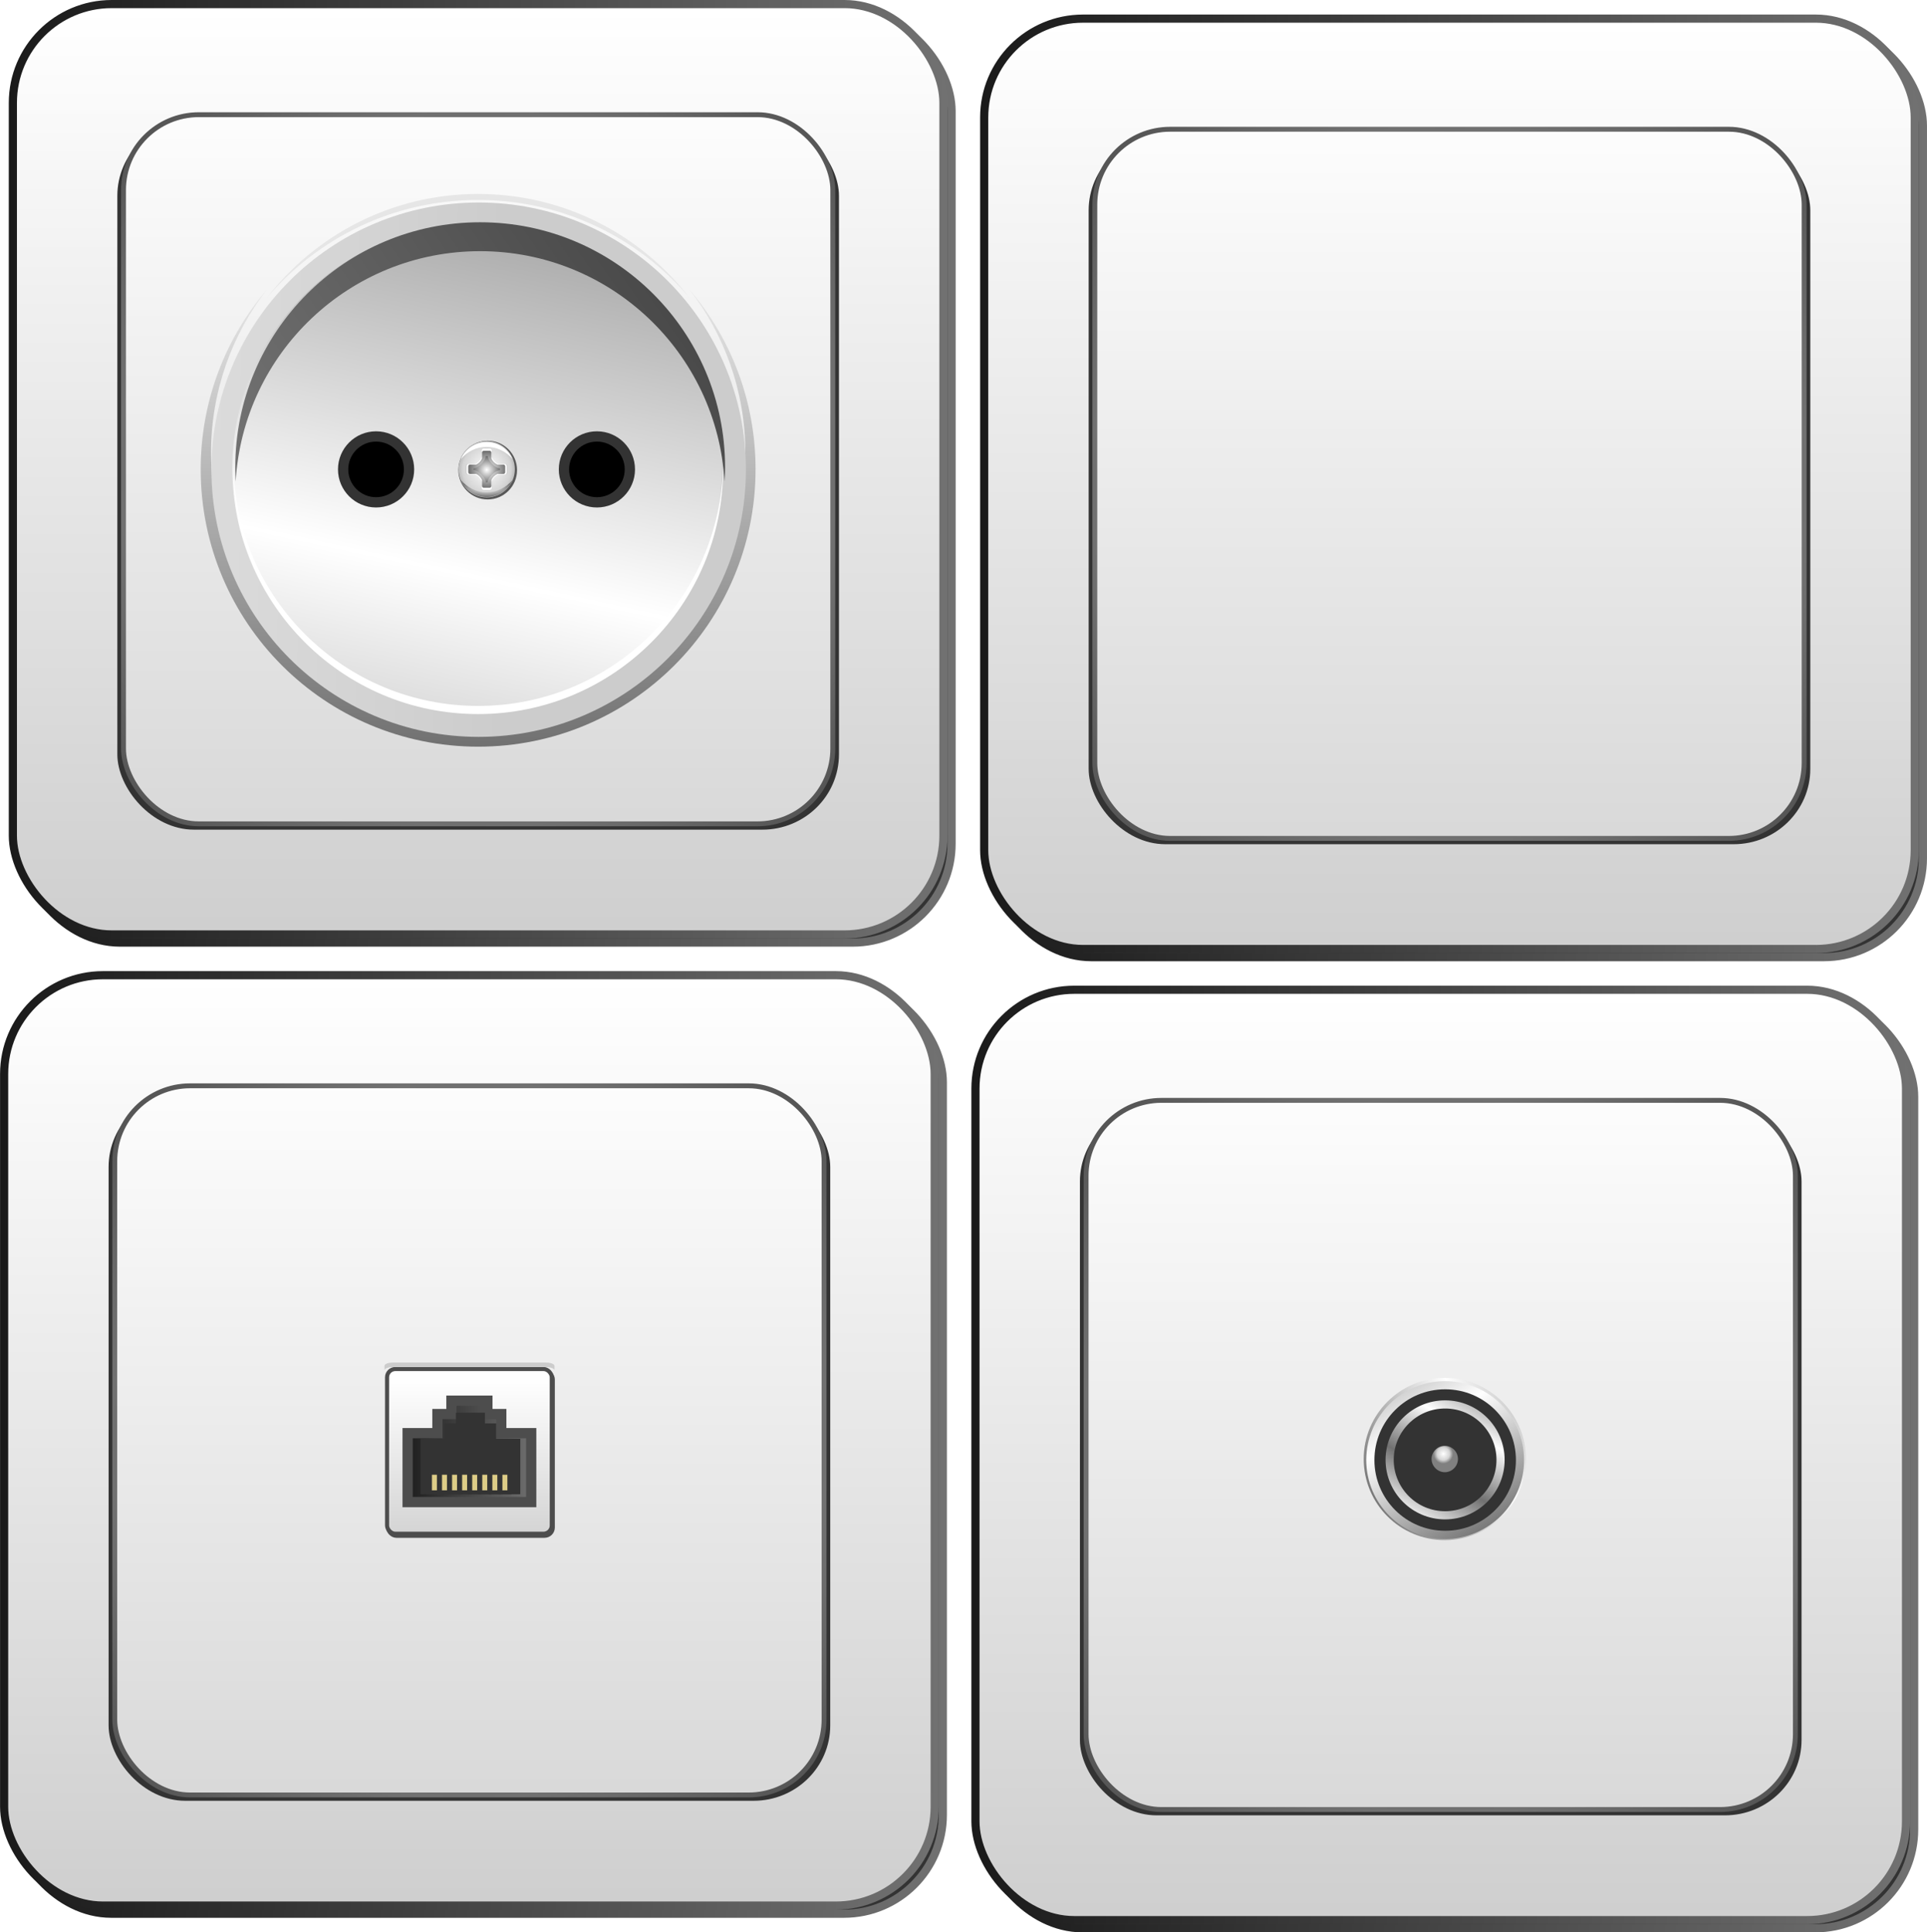 <?xml version="1.0" encoding="UTF-8" standalone="no"?>
<!-- Created with Inkscape (http://www.inkscape.org/) -->

<svg
   xmlns:dc="http://purl.org/dc/elements/1.1/"
   xmlns:cc="http://creativecommons.org/ns#"
   xmlns:rdf="http://www.w3.org/1999/02/22-rdf-syntax-ns#"
   xmlns:svg="http://www.w3.org/2000/svg"
   xmlns="http://www.w3.org/2000/svg"
   xmlns:xlink="http://www.w3.org/1999/xlink"
   xmlns:sodipodi="http://sodipodi.sourceforge.net/DTD/sodipodi-0.dtd"
   xmlns:inkscape="http://www.inkscape.org/namespaces/inkscape"
   width="472.75"
   height="474.147"
   id="svg2"
   version="1.1"
   inkscape:version="0.48.3.1 r9886"
   sodipodi:docname="rozetes.svg">
  <sodipodi:namedview
     id="base"
     pagecolor="#ffffff"
     bordercolor="#666666"
     borderopacity="1.0"
     inkscape:pageopacity="0.0"
     inkscape:pageshadow="2"
     inkscape:zoom="0.49497475"
     inkscape:cx="403.61884"
     inkscape:cy="272.52648"
     inkscape:document-units="px"
     inkscape:current-layer="layer1"
     showgrid="false"
     inkscape:window-width="1440"
     inkscape:window-height="853"
     inkscape:window-x="-3"
     inkscape:window-y="-3"
     inkscape:window-maximized="1"
     fit-margin-top="0"
     fit-margin-left="0"
     fit-margin-right="0"
     fit-margin-bottom="0" />
  <defs
     id="defs4">
    <linearGradient
       id="linearGradient5841">
      <stop
         id="stop5843"
         offset="0"
         style="stop-color:#ffffff;stop-opacity:1;" />
      <stop
         style="stop-color:#d4d4d4;stop-opacity:1;"
         offset="0.641"
         id="stop5847" />
      <stop
         id="stop5845"
         offset="1"
         style="stop-color:#808080;stop-opacity:1" />
    </linearGradient>
    <linearGradient
       id="linearGradient3893">
      <stop
         style="stop-color:#ffffff;stop-opacity:1;"
         offset="0"
         id="stop3895" />
      <stop
         style="stop-color:#cccccc;stop-opacity:1;"
         offset="1"
         id="stop3897" />
    </linearGradient>
    <linearGradient
       id="linearGradient3887">
      <stop
         id="stop3889"
         offset="0"
         style="stop-color:#ffffff;stop-opacity:1" />
      <stop
         id="stop3891"
         offset="1"
         style="stop-color:#717171;stop-opacity:1;" />
    </linearGradient>
    <linearGradient
       id="linearGradient3855">
      <stop
         style="stop-color:#1a1a1a;stop-opacity:1;"
         offset="0"
         id="stop3857" />
      <stop
         style="stop-color:#717171;stop-opacity:1;"
         offset="1"
         id="stop3859" />
    </linearGradient>
    <linearGradient
       inkscape:collect="always"
       xlink:href="#linearGradient3893"
       id="linearGradient5650"
       gradientUnits="userSpaceOnUse"
       x1="296.224"
       y1="121.956"
       x2="296.224"
       y2="361.42"
       gradientTransform="translate(0,285.873)" />
    <linearGradient
       inkscape:collect="always"
       xlink:href="#linearGradient3893"
       id="linearGradient5702"
       gradientUnits="userSpaceOnUse"
       x1="168.42"
       y1="137.319"
       x2="168.42"
       y2="383.369"
       gradientTransform="translate(0,285.873)" />
    <linearGradient
       inkscape:collect="always"
       xlink:href="#linearGradient3887"
       id="linearGradient5783"
       gradientUnits="userSpaceOnUse"
       spreadMethod="reflect"
       x1="598.227"
       y1="514.68"
       x2="627.809"
       y2="378.55" />
    <linearGradient
       inkscape:collect="always"
       xlink:href="#linearGradient3855"
       id="linearGradient5795"
       x1="65.67"
       y1="521.022"
       x2="295.965"
       y2="521.022"
       gradientUnits="userSpaceOnUse"
       spreadMethod="reflect" />
    <radialGradient
       inkscape:collect="always"
       xlink:href="#linearGradient3855"
       id="radialGradient5813"
       cx="180.817"
       cy="521.022"
       fx="180.817"
       fy="521.022"
       r="88.004"
       gradientUnits="userSpaceOnUse"
       spreadMethod="reflect" />
    <linearGradient
       inkscape:collect="always"
       xlink:href="#linearGradient3855"
       id="linearGradient5839"
       gradientUnits="userSpaceOnUse"
       spreadMethod="reflect"
       x1="65.67"
       y1="521.022"
       x2="295.965"
       y2="521.022"
       gradientTransform="translate(2,2)" />
    <linearGradient
       inkscape:collect="always"
       xlink:href="#linearGradient3893"
       id="linearGradient5859"
       x1="362.188"
       y1="479.177"
       x2="580.879"
       y2="481.092"
       gradientUnits="userSpaceOnUse" />
    <linearGradient
       inkscape:collect="always"
       xlink:href="#linearGradient3855"
       id="linearGradient5882"
       gradientUnits="userSpaceOnUse"
       gradientTransform="matrix(0,-1.025,-1.025,0,677.253,1110.413)"
       spreadMethod="reflect"
       x1="719.397"
       y1="362.868"
       x2="591.116"
       y2="546.791" />
    <linearGradient
       inkscape:collect="always"
       xlink:href="#linearGradient3887"
       id="linearGradient5938"
       gradientUnits="userSpaceOnUse"
       gradientTransform="matrix(0,1.162,-1.162,0,742.757,-147.387)"
       x1="516.693"
       y1="483.646"
       x2="633.871"
       y2="483.646" />
    <radialGradient
       inkscape:collect="always"
       xlink:href="#linearGradient5841"
       id="radialGradient5948"
       cx="575.282"
       cy="483.646"
       fx="575.282"
       fy="483.646"
       r="58.589"
       gradientUnits="userSpaceOnUse"
       gradientTransform="matrix(1.332,0,0,1.367,-190.92,-177.73)" />
    <radialGradient
       inkscape:collect="always"
       xlink:href="#linearGradient3887"
       id="radialGradient5964"
       gradientUnits="userSpaceOnUse"
       gradientTransform="matrix(0.942,0,0,0.942,-531.843,24.278)"
       cx="758.973"
       cy="527.455"
       fx="758.973"
       fy="527.455"
       r="4.812" />
    <radialGradient
       inkscape:collect="always"
       xlink:href="#linearGradient3893"
       id="radialGradient5969"
       gradientUnits="userSpaceOnUse"
       gradientTransform="matrix(2.247,0,0,2.247,-1279.399,-671.561)"
       cx="650.819"
       cy="530.782"
       fx="650.819"
       fy="530.782"
       r="1.947" />
    <radialGradient
       inkscape:collect="always"
       xlink:href="#linearGradient3893"
       id="radialGradient5976"
       gradientUnits="userSpaceOnUse"
       gradientTransform="matrix(1.075,0,0,1.075,-632.908,-45.942)"
       spreadMethod="reflect"
       cx="758.973"
       cy="527.455"
       fx="758.973"
       fy="527.455"
       r="4.812" />
    <radialGradient
       inkscape:collect="always"
       xlink:href="#linearGradient3855"
       id="radialGradient5980"
       gradientUnits="userSpaceOnUse"
       gradientTransform="matrix(1.332,0,0,1.367,-190.92,-177.73)"
       cx="575.282"
       cy="483.646"
       fx="575.282"
       fy="483.646"
       r="58.589" />
    <radialGradient
       inkscape:collect="always"
       xlink:href="#linearGradient3887"
       id="radialGradient6003"
       cx="182.906"
       cy="525.746"
       fx="182.906"
       fy="525.746"
       r="6.344"
       gradientTransform="matrix(1,0,0,0.33,0,352.224)"
       gradientUnits="userSpaceOnUse" />
    <radialGradient
       inkscape:collect="always"
       xlink:href="#linearGradient3887"
       id="radialGradient6005"
       cx="182.925"
       cy="521.022"
       fx="182.925"
       fy="521.022"
       r="3.264"
       gradientTransform="matrix(1,0,0,0.993,0,3.792)"
       gradientUnits="userSpaceOnUse" />
    <linearGradient
       inkscape:collect="always"
       xlink:href="#linearGradient3893"
       id="linearGradient6013"
       x1="218.106"
       y1="784.409"
       x2="218.106"
       y2="829.749"
       gradientUnits="userSpaceOnUse"
       gradientTransform="translate(-42.931,2.799)" />
    <linearGradient
       inkscape:collect="always"
       xlink:href="#linearGradient3855"
       id="linearGradient6021"
       x1="207.333"
       y1="802.349"
       x2="240.164"
       y2="802.349"
       gradientUnits="userSpaceOnUse"
       gradientTransform="translate(-42.931,2.799)" />
    <linearGradient
       inkscape:collect="always"
       xlink:href="#linearGradient3855"
       id="linearGradient6542"
       gradientUnits="userSpaceOnUse"
       gradientTransform="translate(2,2)"
       spreadMethod="reflect"
       x1="65.67"
       y1="521.022"
       x2="295.965"
       y2="521.022" />
    <linearGradient
       inkscape:collect="always"
       xlink:href="#linearGradient3893"
       id="linearGradient6544"
       gradientUnits="userSpaceOnUse"
       gradientTransform="translate(0,285.873)"
       x1="296.224"
       y1="121.956"
       x2="296.224"
       y2="361.42" />
    <linearGradient
       inkscape:collect="always"
       xlink:href="#linearGradient3855"
       id="linearGradient6546"
       gradientUnits="userSpaceOnUse"
       spreadMethod="reflect"
       x1="65.67"
       y1="521.022"
       x2="295.965"
       y2="521.022" />
    <linearGradient
       inkscape:collect="always"
       xlink:href="#linearGradient3893"
       id="linearGradient6548"
       gradientUnits="userSpaceOnUse"
       gradientTransform="translate(0,285.873)"
       x1="168.42"
       y1="137.319"
       x2="168.42"
       y2="383.369" />
    <radialGradient
       inkscape:collect="always"
       xlink:href="#linearGradient3855"
       id="radialGradient6550"
       gradientUnits="userSpaceOnUse"
       spreadMethod="reflect"
       cx="180.817"
       cy="521.022"
       fx="180.817"
       fy="521.022"
       r="88.004" />
    <linearGradient
       inkscape:collect="always"
       xlink:href="#linearGradient3855"
       id="linearGradient6562"
       gradientUnits="userSpaceOnUse"
       gradientTransform="translate(2,2)"
       spreadMethod="reflect"
       x1="65.67"
       y1="521.022"
       x2="295.965"
       y2="521.022" />
    <linearGradient
       inkscape:collect="always"
       xlink:href="#linearGradient3893"
       id="linearGradient6564"
       gradientUnits="userSpaceOnUse"
       gradientTransform="translate(0,285.873)"
       x1="296.224"
       y1="121.956"
       x2="296.224"
       y2="361.42" />
    <linearGradient
       inkscape:collect="always"
       xlink:href="#linearGradient3855"
       id="linearGradient6566"
       gradientUnits="userSpaceOnUse"
       spreadMethod="reflect"
       x1="65.67"
       y1="521.022"
       x2="295.965"
       y2="521.022" />
    <linearGradient
       inkscape:collect="always"
       xlink:href="#linearGradient3893"
       id="linearGradient6568"
       gradientUnits="userSpaceOnUse"
       gradientTransform="translate(0,285.873)"
       x1="168.42"
       y1="137.319"
       x2="168.42"
       y2="383.369" />
    <radialGradient
       inkscape:collect="always"
       xlink:href="#linearGradient3855"
       id="radialGradient6570"
       gradientUnits="userSpaceOnUse"
       spreadMethod="reflect"
       cx="180.817"
       cy="521.022"
       fx="180.817"
       fy="521.022"
       r="88.004" />
    <linearGradient
       inkscape:collect="always"
       xlink:href="#linearGradient3855"
       id="linearGradient6582"
       gradientUnits="userSpaceOnUse"
       gradientTransform="translate(2,2)"
       spreadMethod="reflect"
       x1="65.67"
       y1="521.022"
       x2="295.965"
       y2="521.022" />
    <linearGradient
       inkscape:collect="always"
       xlink:href="#linearGradient3893"
       id="linearGradient6584"
       gradientUnits="userSpaceOnUse"
       gradientTransform="translate(0,285.873)"
       x1="296.224"
       y1="121.956"
       x2="296.224"
       y2="361.42" />
    <linearGradient
       inkscape:collect="always"
       xlink:href="#linearGradient3855"
       id="linearGradient6586"
       gradientUnits="userSpaceOnUse"
       spreadMethod="reflect"
       x1="65.67"
       y1="521.022"
       x2="295.965"
       y2="521.022" />
    <linearGradient
       inkscape:collect="always"
       xlink:href="#linearGradient3893"
       id="linearGradient6588"
       gradientUnits="userSpaceOnUse"
       gradientTransform="translate(0,285.873)"
       x1="168.42"
       y1="137.319"
       x2="168.42"
       y2="383.369" />
    <radialGradient
       inkscape:collect="always"
       xlink:href="#linearGradient3855"
       id="radialGradient6590"
       gradientUnits="userSpaceOnUse"
       spreadMethod="reflect"
       cx="180.817"
       cy="521.022"
       fx="180.817"
       fy="521.022"
       r="88.004" />
    <linearGradient
       inkscape:collect="always"
       xlink:href="#linearGradient3887"
       id="linearGradient6641"
       x1="148.164"
       y1="510.934"
       x2="169.887"
       y2="548.559"
       gradientUnits="userSpaceOnUse"
       spreadMethod="reflect" />
    <radialGradient
       inkscape:collect="always"
       xlink:href="#linearGradient5841"
       id="radialGradient6659"
       cx="445.327"
       cy="802.569"
       fx="445.327"
       fy="802.569"
       r="3.234"
       gradientUnits="userSpaceOnUse"
       gradientTransform="matrix(0.746,0,0,0.746,112.892,203.454)" />
    <linearGradient
       inkscape:collect="always"
       xlink:href="#linearGradient3887"
       id="linearGradient6663"
       gradientUnits="userSpaceOnUse"
       spreadMethod="reflect"
       x1="148.164"
       y1="510.934"
       x2="169.887"
       y2="548.559" />
    <linearGradient
       inkscape:collect="always"
       xlink:href="#linearGradient3887"
       id="linearGradient6671"
       x1="229.351"
       y1="522.275"
       x2="241.667"
       y2="500.943"
       gradientUnits="userSpaceOnUse"
       spreadMethod="reflect" />
    <linearGradient
       inkscape:collect="always"
       xlink:href="#linearGradient3855"
       id="linearGradient6735"
       gradientUnits="userSpaceOnUse"
       gradientTransform="translate(2,2)"
       spreadMethod="reflect"
       x1="65.67"
       y1="521.022"
       x2="295.965"
       y2="521.022" />
    <linearGradient
       inkscape:collect="always"
       xlink:href="#linearGradient3893"
       id="linearGradient6737"
       gradientUnits="userSpaceOnUse"
       gradientTransform="translate(0,285.873)"
       x1="296.224"
       y1="121.956"
       x2="296.224"
       y2="361.42" />
    <linearGradient
       inkscape:collect="always"
       xlink:href="#linearGradient3855"
       id="linearGradient6739"
       gradientUnits="userSpaceOnUse"
       spreadMethod="reflect"
       x1="65.67"
       y1="521.022"
       x2="295.965"
       y2="521.022" />
    <linearGradient
       inkscape:collect="always"
       xlink:href="#linearGradient3893"
       id="linearGradient6741"
       gradientUnits="userSpaceOnUse"
       gradientTransform="translate(0,285.873)"
       x1="168.42"
       y1="137.319"
       x2="168.42"
       y2="383.369" />
    <radialGradient
       inkscape:collect="always"
       xlink:href="#linearGradient3855"
       id="radialGradient6743"
       gradientUnits="userSpaceOnUse"
       spreadMethod="reflect"
       cx="180.817"
       cy="521.022"
       fx="180.817"
       fy="521.022"
       r="88.004" />
    <linearGradient
       inkscape:collect="always"
       xlink:href="#linearGradient3893"
       id="linearGradient6745"
       gradientUnits="userSpaceOnUse"
       gradientTransform="translate(-42.931,2.799)"
       x1="218.106"
       y1="784.409"
       x2="218.106"
       y2="829.749" />
    <linearGradient
       inkscape:collect="always"
       xlink:href="#linearGradient3855"
       id="linearGradient6747"
       gradientUnits="userSpaceOnUse"
       gradientTransform="translate(-42.931,2.799)"
       x1="207.333"
       y1="802.349"
       x2="240.164"
       y2="802.349" />
    <linearGradient
       inkscape:collect="always"
       xlink:href="#linearGradient3855"
       id="linearGradient6749"
       gradientUnits="userSpaceOnUse"
       gradientTransform="translate(2,2)"
       spreadMethod="reflect"
       x1="65.67"
       y1="521.022"
       x2="295.965"
       y2="521.022" />
    <linearGradient
       inkscape:collect="always"
       xlink:href="#linearGradient3893"
       id="linearGradient6751"
       gradientUnits="userSpaceOnUse"
       gradientTransform="translate(0,285.873)"
       x1="296.224"
       y1="121.956"
       x2="296.224"
       y2="361.42" />
    <linearGradient
       inkscape:collect="always"
       xlink:href="#linearGradient3855"
       id="linearGradient6753"
       gradientUnits="userSpaceOnUse"
       spreadMethod="reflect"
       x1="65.67"
       y1="521.022"
       x2="295.965"
       y2="521.022" />
    <linearGradient
       inkscape:collect="always"
       xlink:href="#linearGradient3893"
       id="linearGradient6755"
       gradientUnits="userSpaceOnUse"
       gradientTransform="translate(0,285.873)"
       x1="168.42"
       y1="137.319"
       x2="168.42"
       y2="383.369" />
    <radialGradient
       inkscape:collect="always"
       xlink:href="#linearGradient3855"
       id="radialGradient6757"
       gradientUnits="userSpaceOnUse"
       spreadMethod="reflect"
       cx="180.817"
       cy="521.022"
       fx="180.817"
       fy="521.022"
       r="88.004" />
    <linearGradient
       inkscape:collect="always"
       xlink:href="#linearGradient3855"
       id="linearGradient6759"
       gradientUnits="userSpaceOnUse"
       gradientTransform="translate(2,2)"
       spreadMethod="reflect"
       x1="65.67"
       y1="521.022"
       x2="295.965"
       y2="521.022" />
    <linearGradient
       inkscape:collect="always"
       xlink:href="#linearGradient3893"
       id="linearGradient6761"
       gradientUnits="userSpaceOnUse"
       gradientTransform="translate(0,285.873)"
       x1="296.224"
       y1="121.956"
       x2="296.224"
       y2="361.42" />
    <linearGradient
       inkscape:collect="always"
       xlink:href="#linearGradient3855"
       id="linearGradient6763"
       gradientUnits="userSpaceOnUse"
       spreadMethod="reflect"
       x1="65.67"
       y1="521.022"
       x2="295.965"
       y2="521.022" />
    <linearGradient
       inkscape:collect="always"
       xlink:href="#linearGradient3893"
       id="linearGradient6765"
       gradientUnits="userSpaceOnUse"
       gradientTransform="translate(0,285.873)"
       x1="168.42"
       y1="137.319"
       x2="168.42"
       y2="383.369" />
    <radialGradient
       inkscape:collect="always"
       xlink:href="#linearGradient3855"
       id="radialGradient6767"
       gradientUnits="userSpaceOnUse"
       spreadMethod="reflect"
       cx="180.817"
       cy="521.022"
       fx="180.817"
       fy="521.022"
       r="88.004" />
    <linearGradient
       inkscape:collect="always"
       xlink:href="#linearGradient3887"
       id="linearGradient6769"
       gradientUnits="userSpaceOnUse"
       gradientTransform="matrix(0,1.162,-1.162,0,742.757,-147.387)"
       x1="516.693"
       y1="483.646"
       x2="633.871"
       y2="483.646" />
    <linearGradient
       inkscape:collect="always"
       xlink:href="#linearGradient3893"
       id="linearGradient6771"
       gradientUnits="userSpaceOnUse"
       x1="362.188"
       y1="479.177"
       x2="580.879"
       y2="481.092" />
    <linearGradient
       inkscape:collect="always"
       xlink:href="#linearGradient3887"
       id="linearGradient6773"
       gradientUnits="userSpaceOnUse"
       spreadMethod="reflect"
       x1="598.227"
       y1="514.68"
       x2="627.809"
       y2="378.55" />
    <radialGradient
       inkscape:collect="always"
       xlink:href="#linearGradient3855"
       id="radialGradient6775"
       gradientUnits="userSpaceOnUse"
       gradientTransform="matrix(1.332,0,0,1.367,-190.92,-177.73)"
       cx="575.282"
       cy="483.646"
       fx="575.282"
       fy="483.646"
       r="58.589" />
    <radialGradient
       inkscape:collect="always"
       xlink:href="#linearGradient5841"
       id="radialGradient6777"
       gradientUnits="userSpaceOnUse"
       gradientTransform="matrix(1.332,0,0,1.367,-190.92,-177.73)"
       cx="575.282"
       cy="483.646"
       fx="575.282"
       fy="483.646"
       r="58.589" />
    <radialGradient
       inkscape:collect="always"
       xlink:href="#linearGradient3893"
       id="radialGradient6779"
       gradientUnits="userSpaceOnUse"
       gradientTransform="matrix(1.075,0,0,1.075,-632.908,-45.942)"
       spreadMethod="reflect"
       cx="758.973"
       cy="527.455"
       fx="758.973"
       fy="527.455"
       r="4.812" />
    <radialGradient
       inkscape:collect="always"
       xlink:href="#linearGradient3893"
       id="radialGradient6781"
       gradientUnits="userSpaceOnUse"
       gradientTransform="matrix(2.247,0,0,2.247,-1279.399,-671.561)"
       cx="650.819"
       cy="530.782"
       fx="650.819"
       fy="530.782"
       r="1.947" />
    <radialGradient
       inkscape:collect="always"
       xlink:href="#linearGradient3887"
       id="radialGradient6783"
       gradientUnits="userSpaceOnUse"
       gradientTransform="matrix(0.942,0,0,0.942,-531.843,24.278)"
       cx="758.973"
       cy="527.455"
       fx="758.973"
       fy="527.455"
       r="4.812" />
    <radialGradient
       inkscape:collect="always"
       xlink:href="#linearGradient3887"
       id="radialGradient6785"
       gradientUnits="userSpaceOnUse"
       gradientTransform="matrix(1,0,0,0.993,0,3.792)"
       cx="182.925"
       cy="521.022"
       fx="182.925"
       fy="521.022"
       r="3.264" />
    <linearGradient
       inkscape:collect="always"
       xlink:href="#linearGradient3855"
       id="linearGradient6787"
       gradientUnits="userSpaceOnUse"
       gradientTransform="matrix(0,-1.025,-1.025,0,677.253,1110.413)"
       spreadMethod="reflect"
       x1="719.397"
       y1="362.868"
       x2="591.116"
       y2="546.791" />
    <radialGradient
       inkscape:collect="always"
       xlink:href="#linearGradient3887"
       id="radialGradient6789"
       gradientUnits="userSpaceOnUse"
       gradientTransform="matrix(1,0,0,0.33,0,352.224)"
       cx="182.906"
       cy="525.746"
       fx="182.906"
       fy="525.746"
       r="6.344" />
    <linearGradient
       inkscape:collect="always"
       xlink:href="#linearGradient3855"
       id="linearGradient6791"
       gradientUnits="userSpaceOnUse"
       gradientTransform="translate(2,2)"
       spreadMethod="reflect"
       x1="65.67"
       y1="521.022"
       x2="295.965"
       y2="521.022" />
    <linearGradient
       inkscape:collect="always"
       xlink:href="#linearGradient3893"
       id="linearGradient6793"
       gradientUnits="userSpaceOnUse"
       gradientTransform="translate(0,285.873)"
       x1="296.224"
       y1="121.956"
       x2="296.224"
       y2="361.42" />
    <linearGradient
       inkscape:collect="always"
       xlink:href="#linearGradient3855"
       id="linearGradient6795"
       gradientUnits="userSpaceOnUse"
       spreadMethod="reflect"
       x1="65.67"
       y1="521.022"
       x2="295.965"
       y2="521.022" />
    <linearGradient
       inkscape:collect="always"
       xlink:href="#linearGradient3893"
       id="linearGradient6797"
       gradientUnits="userSpaceOnUse"
       gradientTransform="translate(0,285.873)"
       x1="168.42"
       y1="137.319"
       x2="168.42"
       y2="383.369" />
    <radialGradient
       inkscape:collect="always"
       xlink:href="#linearGradient3855"
       id="radialGradient6799"
       gradientUnits="userSpaceOnUse"
       spreadMethod="reflect"
       cx="180.817"
       cy="521.022"
       fx="180.817"
       fy="521.022"
       r="88.004" />
    <linearGradient
       inkscape:collect="always"
       xlink:href="#linearGradient3887"
       id="linearGradient6801"
       gradientUnits="userSpaceOnUse"
       spreadMethod="reflect"
       x1="148.164"
       y1="510.934"
       x2="169.887"
       y2="548.559" />
    <linearGradient
       inkscape:collect="always"
       xlink:href="#linearGradient3887"
       id="linearGradient6803"
       gradientUnits="userSpaceOnUse"
       spreadMethod="reflect"
       x1="148.164"
       y1="510.934"
       x2="169.887"
       y2="548.559" />
    <linearGradient
       inkscape:collect="always"
       xlink:href="#linearGradient3887"
       id="linearGradient6805"
       gradientUnits="userSpaceOnUse"
       spreadMethod="reflect"
       x1="229.351"
       y1="522.275"
       x2="241.667"
       y2="500.943" />
    <radialGradient
       inkscape:collect="always"
       xlink:href="#linearGradient5841"
       id="radialGradient6807"
       gradientUnits="userSpaceOnUse"
       gradientTransform="matrix(0.746,0,0,0.746,112.892,203.454)"
       cx="445.327"
       cy="802.569"
       fx="445.327"
       fy="802.569"
       r="3.234" />
  </defs>
  <g
     inkscape:label="Layer 1"
     inkscape:groupmode="layer"
     id="layer1"
     transform="translate(-56.191,-463.156)">
    <g
       id="g6704"
       transform="translate(-34.82,17.719)">
      <g
         id="g6552"
         transform="translate(263.65,281.429)">
        <rect
           style="color:#000000;fill:#333333;fill-opacity:1;fill-rule:nonzero;stroke:url(#linearGradient6791);stroke-width:2;stroke-linecap:butt;stroke-linejoin:miter;stroke-miterlimit:4;stroke-opacity:1;stroke-dasharray:none;stroke-dashoffset:0;marker:none;visibility:visible;display:inline;overflow:visible;enable-background:accumulate"
           id="rect6554"
           width="228.294"
           height="228.294"
           x="68.67"
           y="408.875"
           ry="24.244"
           rx="24.244" />
        <rect
           rx="24.244"
           ry="24.244"
           y="406.875"
           x="66.67"
           height="228.294"
           width="228.294"
           id="rect6556"
           style="color:#000000;fill:url(#linearGradient6793);fill-opacity:1;fill-rule:nonzero;stroke:url(#linearGradient6795);stroke-width:2;stroke-linecap:butt;stroke-linejoin:miter;stroke-miterlimit:4;stroke-opacity:1;stroke-dasharray:none;stroke-dashoffset:0;marker:none;visibility:visible;display:inline;overflow:visible;enable-background:accumulate" />
        <rect
           rx="18.801"
           ry="18.479"
           y="435.446"
           x="92.298"
           height="174.009"
           width="177.039"
           id="rect6558"
           style="color:#000000;fill:#333333;fill-opacity:1;fill-rule:nonzero;stroke:none;stroke-width:2;marker:none;visibility:visible;display:inline;overflow:visible;enable-background:accumulate" />
        <rect
           style="color:#000000;fill:url(#linearGradient6797);fill-opacity:1;fill-rule:nonzero;stroke:url(#radialGradient6799);stroke-width:1.2;stroke-linecap:butt;stroke-linejoin:miter;stroke-miterlimit:4;stroke-opacity:1;stroke-dasharray:none;stroke-dashoffset:0;marker:none;visibility:visible;display:inline;overflow:visible;enable-background:accumulate"
           id="rect6560"
           width="174.009"
           height="174.009"
           x="93.813"
           y="434.018"
           ry="18.479"
           rx="18.479" />
      </g>
      <path
         sodipodi:type="arc"
         style="color:#000000;fill:#333333;fill-opacity:1;fill-rule:nonzero;stroke:url(#linearGradient6801);stroke-width:3.473;stroke-linecap:butt;stroke-linejoin:miter;stroke-miterlimit:4;stroke-opacity:1;stroke-dasharray:none;stroke-dashoffset:0;marker:none;visibility:visible;display:inline;overflow:visible;enable-background:accumulate"
         id="path6661"
         sodipodi:cx="175.71428"
         sodipodi:cy="510.93362"
         sodipodi:rx="25.714285"
         sodipodi:ry="25.714285"
         d="m 201.429,510.934 c 0,14.202 -11.513,25.714 -25.714,25.714 -14.202,0 -25.714,-11.513 -25.714,-25.714 0,-14.202 11.513,-25.714 25.714,-25.714 14.202,0 25.714,11.513 25.714,25.714 z"
         transform="matrix(0,0.725,-0.725,0,815.901,676.055)" />
      <path
         transform="matrix(0.714,0,0,0.714,320.094,438.895)"
         d="m 201.429,510.934 c 0,14.202 -11.513,25.714 -25.714,25.714 -14.202,0 -25.714,-11.513 -25.714,-25.714 0,-14.202 11.513,-25.714 25.714,-25.714 14.202,0 25.714,11.513 25.714,25.714 z"
         sodipodi:ry="25.714285"
         sodipodi:rx="25.714285"
         sodipodi:cy="510.93362"
         sodipodi:cx="175.71428"
         id="path3044"
         style="color:#000000;fill:#333333;fill-opacity:1;fill-rule:nonzero;stroke:url(#linearGradient6803);stroke-width:2.803;stroke-linecap:butt;stroke-linejoin:miter;stroke-miterlimit:4;stroke-opacity:1;stroke-dasharray:none;stroke-dashoffset:0;marker:none;visibility:visible;display:inline;overflow:visible;enable-background:accumulate"
         sodipodi:type="arc" />
      <path
         sodipodi:type="arc"
         style="color:#000000;fill:#333333;fill-opacity:1;fill-rule:nonzero;stroke:url(#linearGradient6805);stroke-width:3.784;stroke-linecap:butt;stroke-linejoin:miter;stroke-miterlimit:4;stroke-opacity:1;stroke-dasharray:none;stroke-dashoffset:0;marker:none;visibility:visible;display:inline;overflow:visible;enable-background:accumulate"
         id="path3046"
         sodipodi:cx="175.71428"
         sodipodi:cy="510.93362"
         sodipodi:rx="25.714285"
         sodipodi:ry="25.714285"
         d="m 201.429,510.934 c 0,14.202 -11.513,25.714 -25.714,25.714 -14.202,0 -25.714,-11.513 -25.714,-25.714 0,-14.202 11.513,-25.714 25.714,-25.714 14.202,0 25.714,11.513 25.714,25.714 z"
         transform="matrix(0.529,0,0,0.529,352.585,533.373)" />
      <path
         id="path6624"
         d="m 445.469,800.219 c -1.772,0 -3.25,1.447 -3.25,3.219 0,1.772 1.478,3.25 3.25,3.25 1.772,0 3.219,-1.478 3.219,-3.25 0,-1.772 -1.447,-3.219 -3.219,-3.219 z"
         style="font-size:medium;font-style:normal;font-variant:normal;font-weight:normal;font-stretch:normal;text-indent:0;text-align:start;text-decoration:none;line-height:normal;letter-spacing:normal;word-spacing:normal;text-transform:none;direction:ltr;block-progression:tb;writing-mode:lr-tb;text-anchor:start;baseline-shift:baseline;color:#000000;fill:url(#radialGradient6807);fill-opacity:1;fill-rule:nonzero;stroke:none;stroke-width:32.775;marker:none;visibility:visible;display:inline;overflow:visible;enable-background:accumulate;font-family:Sans;-inkscape-font-specification:Sans"
         inkscape:connector-curvature="0" />
    </g>
    <g
       id="g6673"
       transform="translate(-7.322,57.281)">
      <g
         id="g6515">
        <rect
           style="color:#000000;fill:#333333;fill-opacity:1;fill-rule:nonzero;stroke:url(#linearGradient6759);stroke-width:2;stroke-linecap:butt;stroke-linejoin:miter;stroke-miterlimit:4;stroke-opacity:1;stroke-dasharray:none;stroke-dashoffset:0;marker:none;visibility:visible;display:inline;overflow:visible;enable-background:accumulate"
           id="rect5837"
           width="228.294"
           height="228.294"
           x="68.67"
           y="408.875"
           ry="24.244"
           rx="24.244" />
        <rect
           rx="24.244"
           ry="24.244"
           y="406.875"
           x="66.67"
           height="228.294"
           width="228.294"
           id="rect5648"
           style="color:#000000;fill:url(#linearGradient6761);fill-opacity:1;fill-rule:nonzero;stroke:url(#linearGradient6763);stroke-width:2;stroke-linecap:butt;stroke-linejoin:miter;stroke-miterlimit:4;stroke-opacity:1;stroke-dasharray:none;stroke-dashoffset:0;marker:none;visibility:visible;display:inline;overflow:visible;enable-background:accumulate" />
        <rect
           rx="18.801"
           ry="18.479"
           y="435.446"
           x="92.298"
           height="174.009"
           width="177.039"
           id="rect5829"
           style="color:#000000;fill:#333333;fill-opacity:1;fill-rule:nonzero;stroke:none;stroke-width:2;marker:none;visibility:visible;display:inline;overflow:visible;enable-background:accumulate" />
        <rect
           style="color:#000000;fill:url(#linearGradient6765);fill-opacity:1;fill-rule:nonzero;stroke:url(#radialGradient6767);stroke-width:1.2;stroke-linecap:butt;stroke-linejoin:miter;stroke-miterlimit:4;stroke-opacity:1;stroke-dasharray:none;stroke-dashoffset:0;marker:none;visibility:visible;display:inline;overflow:visible;enable-background:accumulate"
           id="rect5700"
           width="174.009"
           height="174.009"
           x="93.813"
           y="434.018"
           ry="18.479"
           rx="18.479" />
      </g>
      <path
         id="path5771"
         d="M 129.031,476.875 C 118.887,488.763 112.75,504.178 112.75,521.031 c 0,37.596 30.467,68.062 68.062,68.062 37.596,0 68.062,-30.467 68.062,-68.062 0,-16.848 -6.111,-32.27 -16.25,-44.156 8.61,11.093 13.75,25.027 13.75,40.156 0,36.201 -29.361,65.531 -65.562,65.531 -36.201,0 -65.531,-29.33 -65.531,-65.531 0,-15.133 5.136,-29.062 13.75,-40.156 z"
         style="color:#000000;fill:url(#linearGradient6769);fill-opacity:1;fill-rule:nonzero;stroke:none;stroke-width:2.251;marker:none;visibility:visible;display:inline;overflow:visible;enable-background:accumulate"
         inkscape:connector-curvature="0" />
      <path
         transform="matrix(1.119,0,0,1.119,-462.795,-20.071)"
         d="m 633.871,483.646 c 0,32.358 -26.231,58.589 -58.589,58.589 -32.358,0 -58.589,-26.231 -58.589,-58.589 0,-32.358 26.231,-58.589 58.589,-58.589 32.358,0 58.589,26.231 58.589,58.589 z"
         sodipodi:ry="58.588848"
         sodipodi:rx="58.588848"
         sodipodi:cy="483.6463"
         sodipodi:cx="575.28186"
         id="path3070"
         style="color:#000000;fill:url(#linearGradient6771);fill-opacity:1;fill-rule:nonzero;stroke:none;stroke-width:2.251;marker:none;visibility:visible;display:inline;overflow:visible;enable-background:accumulate"
         sodipodi:type="arc" />
      <path
         sodipodi:type="arc"
         style="color:#000000;fill:url(#linearGradient6773);fill-opacity:1;fill-rule:nonzero;stroke:none;stroke-width:2.586;marker:none;visibility:visible;display:inline;overflow:visible;enable-background:accumulate"
         id="path3072"
         sodipodi:cx="575.28186"
         sodipodi:cy="483.6463"
         sodipodi:rx="58.588848"
         sodipodi:ry="58.588848"
         d="m 633.871,483.646 c 0,32.358 -26.231,58.589 -58.589,58.589 -32.358,0 -58.589,-26.231 -58.589,-58.589 0,-32.358 26.231,-58.589 58.589,-58.589 32.358,0 58.589,26.231 58.589,58.589 z"
         transform="matrix(1.025,0,0,1.025,-409.093,25.077)" />
      <path
         sodipodi:type="arc"
         style="color:#000000;fill:url(#radialGradient6775);fill-opacity:1;fill-rule:nonzero;stroke:none;stroke-width:28.499;marker:none;visibility:visible;display:inline;overflow:visible;enable-background:accumulate"
         id="path5978"
         sodipodi:cx="575.28186"
         sodipodi:cy="483.6463"
         sodipodi:rx="58.588848"
         sodipodi:ry="58.588848"
         d="m 633.871,483.646 c 0,32.358 -26.231,58.589 -58.589,58.589 -32.358,0 -58.589,-26.231 -58.589,-58.589 0,-32.358 26.231,-58.589 58.589,-58.589 32.358,0 58.589,26.231 58.589,58.589 z"
         transform="matrix(0.123,0,0,0.123,112.399,461.737)" />
      <path
         transform="matrix(0.118,0,0,0.118,115.029,463.949)"
         d="m 633.871,483.646 c 0,32.358 -26.231,58.589 -58.589,58.589 -32.358,0 -58.589,-26.231 -58.589,-58.589 0,-32.358 26.231,-58.589 58.589,-58.589 32.358,0 58.589,26.231 58.589,58.589 z"
         sodipodi:ry="58.588848"
         sodipodi:rx="58.588848"
         sodipodi:cy="483.6463"
         sodipodi:cx="575.28186"
         id="path3932"
         style="color:#000000;fill:url(#radialGradient6777);fill-opacity:1;fill-rule:nonzero;stroke:none;stroke-width:28.499;marker:none;visibility:visible;display:inline;overflow:visible;enable-background:accumulate"
         sodipodi:type="arc" />
      <path
         inkscape:connector-curvature="0"
         id="rect3850"
         d="m 182.11,515.849 c -0.271,0 -0.504,0.199 -0.504,0.47 l 0,3.393 -3.393,0 c -0.271,0 -0.47,0.233 -0.47,0.504 l 0,1.612 c 0,0.271 0.199,0.47 0.47,0.47 l 3.393,0 0,3.426 c 0,0.271 0.233,0.47 0.504,0.47 l 1.612,0 c 0.271,0 0.504,-0.199 0.504,-0.47 l 0,-3.426 3.393,0 c 0.271,0 0.47,-0.199 0.47,-0.47 l 0,-1.612 c 0,-0.271 -0.199,-0.504 -0.47,-0.504 l -3.393,0 0,-3.393 c 0,-0.271 -0.233,-0.47 -0.504,-0.47 l -1.612,0 z"
         style="color:#000000;fill:url(#radialGradient6779);fill-opacity:1;fill-rule:nonzero;stroke:none;stroke-width:2.518;marker:none;visibility:visible;display:inline;overflow:visible;enable-background:accumulate" />
      <path
         transform="matrix(0.138,0,0,0.138,76.388,454.312)"
         d="m 633.871,483.646 c 0,32.358 -26.231,58.589 -58.589,58.589 -32.358,0 -58.589,-26.231 -58.589,-58.589 0,-32.358 26.231,-58.589 58.589,-58.589 32.358,0 58.589,26.231 58.589,58.589 z"
         sodipodi:ry="58.588848"
         sodipodi:rx="58.588848"
         sodipodi:cy="483.6463"
         sodipodi:cx="575.28186"
         id="path3074"
         style="color:#000000;fill:#000000;fill-opacity:1;fill-rule:nonzero;stroke:#333333;stroke-width:18.257;stroke-linecap:butt;stroke-linejoin:miter;stroke-miterlimit:4;stroke-opacity:1;stroke-dasharray:none;stroke-dashoffset:0;marker:none;visibility:visible;display:inline;overflow:visible;enable-background:accumulate"
         sodipodi:type="arc" />
      <path
         sodipodi:type="arc"
         style="color:#000000;fill:#000000;fill-opacity:1;fill-rule:nonzero;stroke:#333333;stroke-width:18.257;stroke-linecap:butt;stroke-linejoin:miter;stroke-miterlimit:4;stroke-opacity:1;stroke-dasharray:none;stroke-dashoffset:0;marker:none;visibility:visible;display:inline;overflow:visible;enable-background:accumulate"
         id="path3076"
         sodipodi:cx="575.28186"
         sodipodi:cy="483.6463"
         sodipodi:rx="58.588848"
         sodipodi:ry="58.588848"
         d="m 633.871,483.646 c 0,32.358 -26.231,58.589 -58.589,58.589 -32.358,0 -58.589,-26.231 -58.589,-58.589 0,-32.358 26.231,-58.589 58.589,-58.589 32.358,0 58.589,26.231 58.589,58.589 z"
         transform="matrix(0.138,0,0,0.138,130.564,454.312)" />
      <path
         inkscape:connector-curvature="0"
         id="path3883"
         d="m 182.234,516.648 c -0.229,0 -0.426,0.168 -0.426,0.398 l 0,0.71 0,0.71 c -0.259,0.625 -0.795,1.19 -1.42,1.449 l -0.738,0 -0.71,0 c -0.123,0 -0.212,0.054 -0.284,0.142 -0.071,0.071 -0.113,0.17 -0.113,0.284 l 0,1.363 c 0,0.057 0.009,0.12 0.029,0.17 0.02,0.048 0.05,0.078 0.085,0.113 0.071,0.088 0.161,0.142 0.284,0.142 l 0.71,0 0.738,0 c 0.625,0.259 1.161,0.824 1.42,1.449 l 0,0.71 0,0.71 c 0,0.229 0.197,0.398 0.426,0.398 l 1.363,0 c 0.229,0 0.426,-0.168 0.426,-0.398 l 0,-1.42 c 0.259,-0.625 0.824,-1.19 1.448,-1.449 l 0.71,0 0.71,0 c 0.123,0 0.212,-0.054 0.284,-0.142 0.036,-0.036 0.066,-0.066 0.085,-0.113 0.02,-0.051 0.029,-0.113 0.029,-0.17 l 0,-1.363 c 0,-0.115 -0.043,-0.213 -0.113,-0.284 -0.071,-0.088 -0.161,-0.142 -0.284,-0.142 l -0.71,0 -0.71,0 c -0.625,-0.259 -1.19,-0.824 -1.448,-1.449 l 0,-1.42 c 0,-0.229 -0.197,-0.398 -0.426,-0.398 l -1.363,0 z"
         style="color:#000000;fill:url(#radialGradient6781);fill-opacity:1;fill-rule:nonzero;stroke:none;stroke-width:2.518;marker:none;visibility:visible;display:inline;overflow:visible;enable-background:accumulate" />
      <path
         style="color:#000000;fill:#ffffff;fill-opacity:1;fill-rule:nonzero;stroke:none;stroke-width:2.518;marker:none;visibility:visible;display:inline;overflow:visible;enable-background:accumulate"
         d="m 182.148,515.944 1.537,0 c 0.258,0 0.48,0.195 0.48,0.462 l 0,1.649 c 0.292,0.725 0.929,1.381 1.633,1.682 l 0.8,0 0.8,0 c 0.139,0 0.24,0.063 0.32,0.165 0.08,0.082 0.128,0.197 0.128,0.33 l 0,1.583 c 0,0.067 -0.009,0.139 -0.032,0.198 -0.022,0.056 -0.056,0.091 -0.096,0.132 -0.08,0.102 -0.181,0.165 -0.32,0.165 l -0.8,0 -0.8,0 c -0.704,0.3 -1.341,0.956 -1.633,1.682 l 0,1.649 c 0,0.266 -0.222,0.462 -0.48,0.462 l -1.537,0 c -0.258,0 -0.48,-0.195 -0.48,-0.462 l 0,-0.824 0,-0.824 c -0.292,-0.725 -0.897,-1.381 -1.601,-1.682 l -0.832,0 -0.8,0 c -0.139,0 -0.24,-0.063 -0.32,-0.165 -0.04,-0.042 -0.075,-0.076 -0.096,-0.132 -0.021,-0.059 -0.032,-0.131 -0.032,-0.198 l 0,-1.583 c 0,-0.133 0.048,-0.248 0.128,-0.33 0.08,-0.102 0.181,-0.165 0.32,-0.165 l 0.8,0 0.832,0 c 0.704,-0.3 1.309,-0.956 1.601,-1.682 l 0,-0.824 0,-0.824 c 0,-0.266 0.222,-0.462 0.48,-0.462 z"
         id="path4116"
         inkscape:connector-curvature="0"
         sodipodi:nodetypes="csscccscssccscccssssccccsccsscsccccssc" />
      <path
         sodipodi:nodetypes="csscccscssccscccssssccccsccsscsccccssc"
         inkscape:connector-curvature="0"
         id="path3863"
         d="m 182.21,516.49 1.413,0 c 0.238,0 0.441,0.174 0.441,0.412 l 0,1.472 c 0.268,0.647 0.854,1.233 1.501,1.501 l 0.736,0 0.736,0 c 0.128,0 0.22,0.056 0.294,0.147 0.073,0.073 0.118,0.176 0.118,0.294 l 0,1.413 c 0,0.059 -0.009,0.124 -0.029,0.177 -0.02,0.05 -0.052,0.081 -0.088,0.118 -0.074,0.091 -0.167,0.147 -0.294,0.147 l -0.736,0 -0.736,0 c -0.647,0.268 -1.233,0.854 -1.501,1.501 l 0,1.471 c 0,0.238 -0.204,0.412 -0.441,0.412 l -1.413,0 c -0.238,0 -0.441,-0.174 -0.441,-0.412 l 0,-0.736 0,-0.736 c -0.268,-0.647 -0.824,-1.233 -1.471,-1.501 l -0.765,0 -0.736,0 c -0.128,0 -0.22,-0.056 -0.294,-0.147 -0.037,-0.037 -0.068,-0.068 -0.088,-0.118 -0.019,-0.052 -0.029,-0.117 -0.029,-0.177 l 0,-1.413 c 0,-0.119 0.044,-0.221 0.118,-0.294 0.074,-0.091 0.167,-0.147 0.294,-0.147 l 0.736,0 0.765,0 c 0.647,-0.268 1.203,-0.854 1.471,-1.501 l 0,-0.736 0,-0.736 c 0,-0.238 0.204,-0.412 0.441,-0.412 z"
         style="color:#000000;fill:url(#radialGradient6783);fill-opacity:1;fill-rule:nonzero;stroke:none;stroke-width:2.518;marker:none;visibility:visible;display:inline;overflow:visible;enable-background:accumulate" />
      <path
         inkscape:connector-curvature="0"
         id="path4099"
         d="m 186.189,520.996 c 0,-0.076 -0.047,-0.133 -0.052,-0.207 -0.526,-0.032 -1.156,-0.327 -1.917,-1.088 -0.745,-0.745 -0.991,-1.394 -1.036,-1.917 -0.084,-0.006 -0.173,0 -0.259,0 -0.086,0 -0.175,-0.006 -0.259,0 -0.045,0.523 -0.291,1.172 -1.036,1.917 -0.764,0.764 -1.385,1.057 -1.917,1.088 -0.004,0.074 -0.052,0.132 -0.052,0.207 0,0.07 0.048,0.138 0.052,0.207 0.533,0.036 1.151,0.374 1.917,1.14 0.764,0.764 1.057,1.391 1.088,1.917 0.067,0.004 0.139,0 0.207,0 0.069,0 0.14,0.004 0.207,0 0.031,-0.526 0.324,-1.153 1.088,-1.917 0.761,-0.761 1.391,-1.05 1.917,-1.088 0.007,-0.085 0.052,-0.172 0.052,-0.259 z"
         style="color:#000000;fill:url(#radialGradient6785);fill-opacity:1;fill-rule:nonzero;stroke:none;stroke-width:1;marker:none;visibility:visible;display:inline;overflow:visible;enable-background:accumulate" />
      <path
         style="color:#000000;fill:url(#linearGradient6787);fill-opacity:1;fill-rule:nonzero;stroke:none;stroke-width:2.586;marker:none;visibility:visible;display:inline;overflow:visible;enable-background:accumulate"
         d="m 241.393,520.508 c 0,1.187 -0.057,2.362 -0.125,3.531 -1.83,-31.535 -27.975,-56.531 -59.969,-56.531 -31.994,0 -58.139,24.996 -59.969,56.531 -0.068,-1.169 -0.094,-2.345 -0.094,-3.531 0,-33.181 26.882,-60.094 60.063,-60.094 33.181,0 60.094,26.913 60.094,60.094 z"
         id="path5880"
         inkscape:connector-curvature="0" />
      <path
         id="path5884"
         d="m 120.781,520.031 c -0.005,0.334 -0.031,0.665 -0.031,1 0,33.181 26.882,60.062 60.062,60.062 33.181,0 60.094,-26.882 60.094,-60.062 0,-0.335 -0.026,-0.666 -0.031,-1 -0.536,32.718 -27.217,59.062 -60.062,59.062 -32.845,0 -59.495,-26.345 -60.031,-59.062 z"
         style="color:#000000;fill:#ffffff;fill-opacity:1;fill-rule:nonzero;stroke:none;stroke-width:2.586;marker:none;visibility:visible;display:inline;overflow:visible;enable-background:accumulate"
         inkscape:connector-curvature="0" />
      <path
         id="path5909"
         d="m 180.812,453.469 c -21.068,0 -39.79,9.961 -51.781,25.406 12.486,-14.632 31.038,-23.938 51.781,-23.938 20.748,0 39.327,9.299 51.812,23.938 -11.991,-15.45 -30.741,-25.406 -51.812,-25.406 z"
         style="color:#000000;fill:#e6e6e6;fill-opacity:1;fill-rule:nonzero;stroke:none;stroke-width:2.251;marker:none;visibility:visible;display:inline;overflow:visible;enable-background:accumulate"
         inkscape:connector-curvature="0" />
      <path
         inkscape:connector-curvature="0"
         id="path5982"
         d="m 182.906,514.366 c -2.849,0 -5.285,1.727 -6.344,4.188 1.514,-1.834 3.78,-3.031 6.344,-3.031 2.548,0 4.83,1.185 6.344,3 -1.065,-2.446 -3.505,-4.156 -6.344,-4.156 z"
         style="color:#000000;fill:#ffffff;fill-opacity:1;fill-rule:nonzero;stroke:none;stroke-width:28.499;marker:none;visibility:visible;display:inline;overflow:visible;enable-background:accumulate" />
      <path
         style="color:#000000;fill:url(#radialGradient6789);fill-opacity:1;fill-rule:nonzero;stroke:none;stroke-width:28.499;marker:none;visibility:visible;display:inline;overflow:visible;enable-background:accumulate"
         d="m 182.906,527.839 c -2.849,0 -5.285,-1.727 -6.344,-4.188 1.514,1.834 3.78,3.031 6.344,3.031 2.548,0 4.83,-1.185 6.344,-3 -1.065,2.446 -3.505,4.156 -6.344,4.156 z"
         id="path5995"
         inkscape:connector-curvature="0" />
    </g>
    <g
       id="g6697"
       transform="translate(-32.677,60.853)">
      <g
         transform="translate(263.65,0)"
         id="g6532">
        <rect
           rx="24.244"
           ry="24.244"
           y="408.875"
           x="68.67"
           height="228.294"
           width="228.294"
           id="rect6534"
           style="color:#000000;fill:#333333;fill-opacity:1;fill-rule:nonzero;stroke:url(#linearGradient6749);stroke-width:2;stroke-linecap:butt;stroke-linejoin:miter;stroke-miterlimit:4;stroke-opacity:1;stroke-dasharray:none;stroke-dashoffset:0;marker:none;visibility:visible;display:inline;overflow:visible;enable-background:accumulate" />
        <rect
           style="color:#000000;fill:url(#linearGradient6751);fill-opacity:1;fill-rule:nonzero;stroke:url(#linearGradient6753);stroke-width:2;stroke-linecap:butt;stroke-linejoin:miter;stroke-miterlimit:4;stroke-opacity:1;stroke-dasharray:none;stroke-dashoffset:0;marker:none;visibility:visible;display:inline;overflow:visible;enable-background:accumulate"
           id="rect6536"
           width="228.294"
           height="228.294"
           x="66.67"
           y="406.875"
           ry="24.244"
           rx="24.244" />
        <rect
           style="color:#000000;fill:#333333;fill-opacity:1;fill-rule:nonzero;stroke:none;stroke-width:2;marker:none;visibility:visible;display:inline;overflow:visible;enable-background:accumulate"
           id="rect6538"
           width="177.039"
           height="174.009"
           x="92.298"
           y="435.446"
           ry="18.479"
           rx="18.801" />
        <rect
           rx="18.479"
           ry="18.479"
           y="434.018"
           x="93.813"
           height="174.009"
           width="174.009"
           id="rect6540"
           style="color:#000000;fill:url(#linearGradient6755);fill-opacity:1;fill-rule:nonzero;stroke:url(#radialGradient6757);stroke-width:1.2;stroke-linecap:butt;stroke-linejoin:miter;stroke-miterlimit:4;stroke-opacity:1;stroke-dasharray:none;stroke-dashoffset:0;marker:none;visibility:visible;display:inline;overflow:visible;enable-background:accumulate" />
      </g>
    </g>
    <g
       id="g6715"
       transform="translate(-9.465,14.147)">
      <g
         transform="translate(0,281.429)"
         id="g6572">
        <rect
           rx="24.244"
           ry="24.244"
           y="408.875"
           x="68.67"
           height="228.294"
           width="228.294"
           id="rect6574"
           style="color:#000000;fill:#333333;fill-opacity:1;fill-rule:nonzero;stroke:url(#linearGradient6735);stroke-width:2;stroke-linecap:butt;stroke-linejoin:miter;stroke-miterlimit:4;stroke-opacity:1;stroke-dasharray:none;stroke-dashoffset:0;marker:none;visibility:visible;display:inline;overflow:visible;enable-background:accumulate" />
        <rect
           style="color:#000000;fill:url(#linearGradient6737);fill-opacity:1;fill-rule:nonzero;stroke:url(#linearGradient6739);stroke-width:2;stroke-linecap:butt;stroke-linejoin:miter;stroke-miterlimit:4;stroke-opacity:1;stroke-dasharray:none;stroke-dashoffset:0;marker:none;visibility:visible;display:inline;overflow:visible;enable-background:accumulate"
           id="rect6576"
           width="228.294"
           height="228.294"
           x="66.67"
           y="406.875"
           ry="24.244"
           rx="24.244" />
        <rect
           style="color:#000000;fill:#333333;fill-opacity:1;fill-rule:nonzero;stroke:none;stroke-width:2;marker:none;visibility:visible;display:inline;overflow:visible;enable-background:accumulate"
           id="rect6578"
           width="177.039"
           height="174.009"
           x="92.298"
           y="435.446"
           ry="18.479"
           rx="18.801" />
        <rect
           rx="18.479"
           ry="18.479"
           y="434.018"
           x="93.813"
           height="174.009"
           width="174.009"
           id="rect6580"
           style="color:#000000;fill:url(#linearGradient6741);fill-opacity:1;fill-rule:nonzero;stroke:url(#radialGradient6743);stroke-width:1.2;stroke-linecap:butt;stroke-linejoin:miter;stroke-miterlimit:4;stroke-opacity:1;stroke-dasharray:none;stroke-dashoffset:0;marker:none;visibility:visible;display:inline;overflow:visible;enable-background:accumulate" />
      </g>
      <rect
         style="color:#000000;fill:#333333;fill-opacity:1;fill-rule:nonzero;stroke:#4d4d4d;stroke-width:1;stroke-linecap:butt;stroke-linejoin:miter;stroke-miterlimit:4;stroke-opacity:1;stroke-dasharray:none;stroke-dashoffset:0;marker:none;visibility:visible;display:inline;overflow:visible;enable-background:accumulate"
         id="rect6114"
         width="40.406"
         height="40.406"
         x="160.867"
         y="785.451"
         rx="2.02"
         ry="2.02" />
      <rect
         ry="2.02"
         rx="2.02"
         y="784.946"
         x="160.614"
         height="40.406"
         width="40.406"
         id="rect3050"
         style="color:#000000;fill:url(#linearGradient6745);fill-opacity:1;fill-rule:nonzero;stroke:#4d4d4d;stroke-width:1;stroke-linecap:butt;stroke-linejoin:miter;stroke-miterlimit:4;stroke-opacity:1;stroke-dasharray:none;stroke-dashoffset:0;marker:none;visibility:visible;display:inline;overflow:visible;enable-background:accumulate" />
      <path
         inkscape:connector-curvature="0"
         id="rect3052"
         d="m 176.411,792.711 0,3.281 -3.438,0 0,4.688 -7.312,0 0,16.906 30.312,0 0,-16.906 -7.344,0 0,-4.688 -3.406,0 0,-3.281 -8.812,0 z"
         style="color:#000000;fill:url(#linearGradient6747);fill-opacity:1;fill-rule:nonzero;stroke:#4d4d4d;stroke-width:2.518;stroke-linecap:butt;stroke-linejoin:miter;stroke-miterlimit:4;stroke-opacity:1;stroke-dasharray:none;stroke-dashoffset:0;marker:none;visibility:visible;display:inline;overflow:visible;enable-background:accumulate" />
      <path
         style="color:#000000;fill:#333333;fill-opacity:1;fill-rule:nonzero;stroke:none;stroke-width:2.518;marker:none;visibility:visible;display:inline;overflow:visible;enable-background:accumulate"
         d="m 177.514,795.649 0,2.639 -2.774,0 0,3.771 -5.901,0 0,13.6 24.462,0 0,-13.6 -5.926,0 0,-3.771 -2.749,0 0,-2.639 -7.112,0 z"
         id="path6118"
         inkscape:connector-curvature="0" />
      <path
         id="path6391"
         d="m 171.124,810.387 c 0,0 2.222,0 2.222,0 0,0 0,4.821 0,4.821 0,0 -2.222,0 -2.222,0 0,0 0,-4.821 0,-4.821"
         style="color:#000000;fill:#decd87;fill-opacity:1;fill-rule:nonzero;stroke:#333333;stroke-width:1;marker:none;visibility:visible;display:inline;overflow:visible;enable-background:accumulate"
         inkscape:connector-curvature="0" />
      <path
         id="path6393"
         d="m 173.593,810.387 c 0,0 2.222,0 2.222,0 0,0 0,4.821 0,4.821 0,0 -2.222,0 -2.222,0 0,0 0,-4.821 0,-4.821"
         style="color:#000000;fill:#decd87;fill-opacity:1;fill-rule:nonzero;stroke:#333333;stroke-width:1;marker:none;visibility:visible;display:inline;overflow:visible;enable-background:accumulate"
         inkscape:connector-curvature="0" />
      <path
         id="path6395"
         d="m 176.062,810.387 c 0,0 2.222,0 2.222,0 0,0 0,4.821 0,4.821 0,0 -2.222,0 -2.222,0 0,0 0,-4.821 0,-4.821"
         style="color:#000000;fill:#decd87;fill-opacity:1;fill-rule:nonzero;stroke:#333333;stroke-width:1;marker:none;visibility:visible;display:inline;overflow:visible;enable-background:accumulate"
         inkscape:connector-curvature="0" />
      <path
         id="path6397"
         d="m 178.532,810.387 c 0,0 2.222,0 2.222,0 0,0 0,4.821 0,4.821 0,0 -2.222,0 -2.222,0 0,0 0,-4.821 0,-4.821"
         style="color:#000000;fill:#decd87;fill-opacity:1;fill-rule:nonzero;stroke:#333333;stroke-width:1;marker:none;visibility:visible;display:inline;overflow:visible;enable-background:accumulate"
         inkscape:connector-curvature="0" />
      <path
         id="path6399"
         d="m 181.001,810.387 c 0,0 2.222,0 2.222,0 0,0 0,4.821 0,4.821 0,0 -2.222,0 -2.222,0 0,0 0,-4.821 0,-4.821"
         style="color:#000000;fill:#decd87;fill-opacity:1;fill-rule:nonzero;stroke:#333333;stroke-width:1;marker:none;visibility:visible;display:inline;overflow:visible;enable-background:accumulate"
         inkscape:connector-curvature="0" />
      <path
         id="path6401"
         d="m 183.47,810.387 c 0,0 2.222,0 2.222,0 0,0 0,4.821 0,4.821 0,0 -2.222,0 -2.222,0 0,0 0,-4.821 0,-4.821"
         style="color:#000000;fill:#decd87;fill-opacity:1;fill-rule:nonzero;stroke:#333333;stroke-width:1;marker:none;visibility:visible;display:inline;overflow:visible;enable-background:accumulate"
         inkscape:connector-curvature="0" />
      <path
         id="path6403"
         d="m 185.94,810.387 c 0,0 2.222,0 2.222,0 0,0 0,4.821 0,4.821 0,0 -2.222,0 -2.222,0 0,0 0,-4.821 0,-4.821"
         style="color:#000000;fill:#decd87;fill-opacity:1;fill-rule:nonzero;stroke:#333333;stroke-width:1;marker:none;visibility:visible;display:inline;overflow:visible;enable-background:accumulate"
         inkscape:connector-curvature="0" />
      <path
         id="path6405"
         d="m 188.409,810.387 c 0,0 2.222,0 2.222,0 0,0 0,4.821 0,4.821 0,0 -2.222,0 -2.222,0 0,0 0,-4.821 0,-4.821"
         style="color:#000000;fill:#decd87;fill-opacity:1;fill-rule:nonzero;stroke:#333333;stroke-width:1;marker:none;visibility:visible;display:inline;overflow:visible;enable-background:accumulate"
         inkscape:connector-curvature="0" />
      <path
         inkscape:connector-curvature="0"
         id="rect6597"
         d="m 162.038,783.356 c -1.155,0 -2.065,0.363 -2.065,0.808 l 0,1.106 c 0,-0.445 0.909,-0.808 2.065,-0.808 l 37.549,0 c 1.155,0 2.097,0.363 2.097,0.808 l 0,-1.106 c 0,-0.445 -0.941,-0.808 -2.097,-0.808 l -37.549,0 z"
         style="color:#000000;fill:#cccccc;fill-opacity:1;fill-rule:nonzero;stroke:none;stroke-width:1;marker:none;visibility:visible;display:inline;overflow:visible;enable-background:accumulate" />
    </g>
  </g>
</svg>
